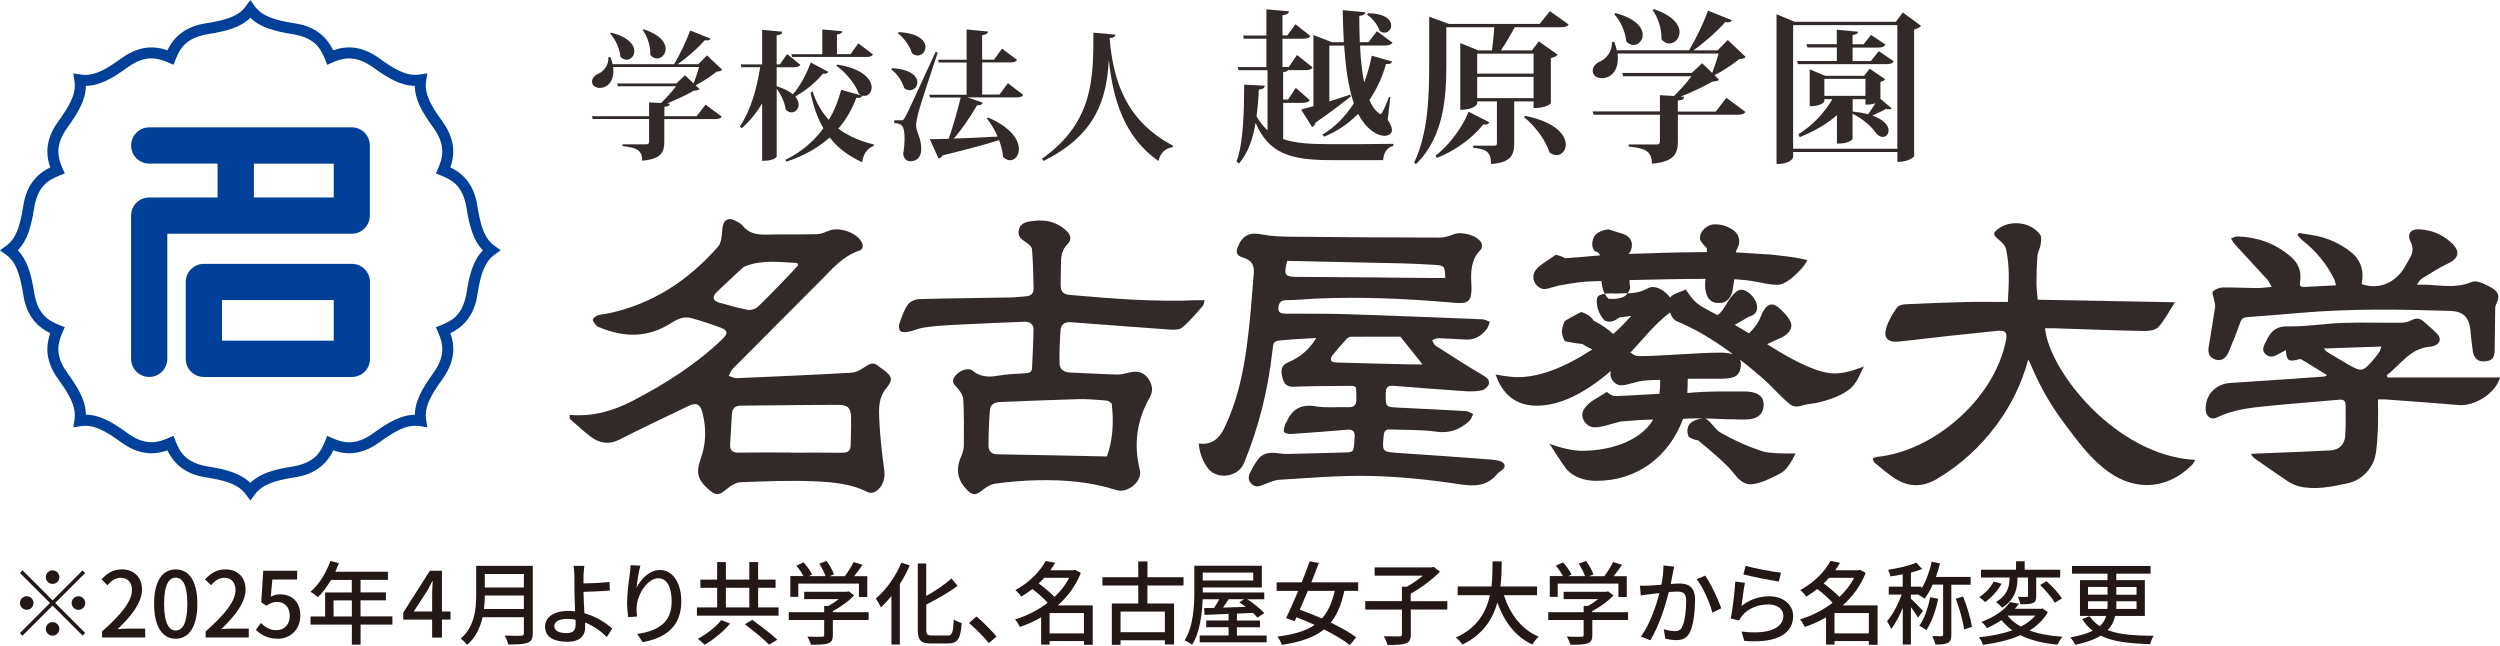 <?xml version="1.0" encoding="UTF-8"?><svg id="_レイヤー_1" xmlns="http://www.w3.org/2000/svg" viewBox="0 0 544.33 140.75"><defs><style>.cls-1{fill:#004098;}.cls-2{fill:#322a29;}.cls-3{fill:#231815;}</style></defs><g><path class="cls-1" d="M76.61,27.73H32.52s-.01,0-.02,0c-2.18,0-3.95,1.77-3.95,3.95s1.76,3.94,3.94,3.94c0,0,0,0,0,0h14.88v7.37h-14.88s0,0,0,0c-2.18,0-3.95,1.77-3.95,3.95v31.19c0,2.18,1.76,3.94,3.95,3.94s3.94-1.77,3.94-3.94v-27.24h40.16c2.18,0,3.94-1.77,3.94-3.95v-15.27c0-2.18-1.77-3.95-3.94-3.95Zm-3.95,15.27h-17.38v-7.37h17.38v7.37Zm3.95,14.45H44.38c-2.18,0-3.94,1.77-3.94,3.95v16.74c0,2.18,1.77,3.94,3.95,3.94h32.23c2.17,0,3.94-1.77,3.94-3.94v-16.74c0-2.18-1.77-3.95-3.94-3.95Zm-3.95,16.73h-24.33v-8.84h24.33v8.84Z"/><path class="cls-1" d="M53.53,107.67c-1.5-2.07-3.95-2.99-8.65-3.73h0c-5.04-.73-7.31-3.52-8.43-5.89h0c-.99,.36-2.15,.65-3.47,.65h0c-1.96,0-4.21-.65-6.64-2.43h0c-3.32-2.43-5.61-3.57-7.75-3.56h0c-.33,0-.66,.03-1.01,.08h0l-1.62,.25,.25-1.62c.05-.35,.08-.68,.08-1.01h0c.02-2.14-1.13-4.42-3.55-7.75h0c-1.78-2.43-2.44-4.68-2.43-6.64h0c0-1.32,.29-2.48,.64-3.47h0c-2.37-1.12-5.16-3.4-5.89-8.43h0c-.75-4.7-1.67-7.15-3.73-8.65h0l-1.33-.97,1.33-.97c2.07-1.5,2.99-3.94,3.73-8.65h0c.73-5.04,3.52-7.31,5.89-8.43h0c-.36-1-.64-2.16-.64-3.47h0c0-1.96,.65-4.21,2.43-6.63h0c2.42-3.32,3.57-5.61,3.55-7.74h0c0-.33-.02-.67-.08-1.01h0l-.25-1.62,1.62,.25c.35,.05,.68,.08,1.01,.08h0c2.14,.01,4.43-1.13,7.75-3.55h0c2.43-1.78,4.68-2.44,6.64-2.44h0c1.32,0,2.48,.29,3.47,.64h0c1.12-2.37,3.39-5.16,8.43-5.89h0c4.71-.74,7.16-1.67,8.65-3.73h0l.97-1.33,.97,1.33c1.49,2.07,3.95,2.99,8.65,3.73h0c5.04,.73,7.31,3.51,8.43,5.89h0c.99-.36,2.15-.64,3.47-.64h0c1.96,0,4.21,.65,6.64,2.43h0c3.32,2.42,5.61,3.57,7.74,3.55h0c.33,0,.67-.02,1.01-.08h0l1.63-.25-.26,1.63c-.05,.34-.08,.67-.08,1h0c-.01,2.14,1.13,4.42,3.56,7.74h0c1.78,2.43,2.44,4.68,2.43,6.63h0c0,1.32-.29,2.48-.64,3.47h0c2.38,1.12,5.16,3.39,5.89,8.43h0c.75,4.71,1.67,7.15,3.74,8.65h0l1.33,.97-1.33,.97c-2.06,1.5-2.99,3.95-3.73,8.65h0c-.73,5.04-3.52,7.31-5.89,8.43h0c.35,.99,.64,2.15,.64,3.47h0c0,1.96-.65,4.21-2.43,6.64h0c-2.43,3.32-3.57,5.61-3.56,7.75h0c0,.33,.03,.66,.08,1.01h0l.26,1.63-1.63-.26c-.34-.05-.67-.08-1-.08h0c-2.14-.01-4.42,1.13-7.74,3.56h0c-2.43,1.78-4.68,2.44-6.64,2.43h0c-1.32,0-2.48-.29-3.47-.64h0c-1.12,2.37-3.39,5.16-8.43,5.89h0c-4.7,.74-7.15,1.67-8.65,3.73h0l-.97,1.33-.97-1.33h0Zm-15.31-11.61c.97,2.29,2.05,4.66,7.04,5.51h0c4.1,.64,7.13,1.5,9.24,3.57h0c2.12-2.07,5.14-2.93,9.25-3.57h0c4.98-.85,6.06-3.23,7.03-5.51h0l.46-1.16,1.14,.5c1.1,.48,2.28,.9,3.65,.9h0c1.43,0,3.11-.44,5.23-1.97h0c3.37-2.45,6.06-3.97,9.06-4.02h0c.05-3,1.57-5.68,4.01-9.06h0c1.54-2.12,1.97-3.8,1.97-5.22h0c0-1.36-.41-2.55-.9-3.65h0l-.49-1.14,1.16-.45c2.29-.97,4.66-2.05,5.51-7.04h0c.64-4.11,1.5-7.13,3.57-9.24h0c-2.07-2.12-2.92-5.14-3.57-9.24h0c-.85-4.99-3.22-6.07-5.51-7.04h0l-1.16-.45,.49-1.14c.48-1.1,.9-2.29,.9-3.65h0c0-1.43-.44-3.11-1.97-5.23h0c-2.45-3.37-3.97-6.06-4.01-9.06h0c-3-.04-5.69-1.57-9.06-4.01h0c-2.12-1.53-3.8-1.97-5.23-1.97h0c-1.36,0-2.54,.41-3.64,.89h0l-1.14,.5-.46-1.16c-.97-2.28-2.05-4.66-7.04-5.51h0c-4.1-.65-7.13-1.5-9.24-3.57h0c-2.12,2.07-5.14,2.92-9.25,3.57h0c-4.98,.85-6.06,3.22-7.03,5.51h0l-.46,1.16-1.14-.5c-1.1-.48-2.29-.9-3.64-.9h0c-1.43,0-3.11,.44-5.23,1.97h0c-3.37,2.45-6.06,3.97-9.06,4.01h0c-.04,2.99-1.57,5.68-4.01,9.06h0c-1.54,2.12-1.97,3.8-1.98,5.23h0c0,1.36,.41,2.54,.9,3.65h0l.5,1.14-1.16,.45c-2.29,.97-4.66,2.05-5.51,7.04h0c-.64,4.11-1.5,7.12-3.57,9.24h0c2.07,2.12,2.92,5.14,3.57,9.24h0c.85,4.99,3.23,6.07,5.51,7.04h0l1.16,.45-.5,1.14c-.48,1.1-.9,2.29-.9,3.64h0c0,1.43,.44,3.1,1.98,5.22h0c2.45,3.38,3.97,6.06,4.01,9.06h0c3,.04,5.69,1.56,9.06,4.02h0c2.12,1.54,3.8,1.97,5.23,1.97h0c1.36,0,2.54-.41,3.65-.9h0l1.14-.5,.46,1.15h0Z"/></g><g><path class="cls-2" d="M151.67,25.31l1.95-2.53,3.53,2.62c-.24,.37-.61,.52-1.49,.52h-11.02v4.9c0,2.22-.58,3.81-4.81,4.17,0-2.38-1.31-2.86-4.29-3.17v-.4h5.15c.49,0,.64-.18,.64-.61v-4.9h-12.27l-.18-.61h12.45v-3.01l2.59,.15c1.07-1,2.41-2.5,3.26-3.65h-12.64l-.18-.61h12.88l1.92-1.8,1.86,1.8c.4-1.01,.88-2.47,1.19-3.59h-18.72c.06,.34,.06,.64,.06,.94,0,2.34-1.37,3.62-2.95,3.62-.94,0-1.7-.52-1.7-1.37,0-.76,.61-1.4,1.34-1.7,1.16-.49,2.35-1.89,2.22-3.63l.43-.03c.21,.55,.4,1.07,.49,1.56h13.4c1.28-2.16,2.71-5.15,3.5-7.34l4.42,1.77c-.12,.24-.34,.39-.73,.39-.15,0-.3-.03-.49-.06-1.4,1.61-3.68,3.65-5.91,5.24h4.47l1.89-1.92,3.32,3.13c-.21,.27-.55,.34-1.19,.4-1.16,.94-3.07,2.22-4.6,2.98l.85,.82c-.24,.24-.61,.31-1.28,.37-1.43,.85-3.78,1.95-5.82,2.77l.61,.03c-.03,.4-.21,.61-1.16,.7v2.04h7.03Zm-18.6-18.21c3.81,1,5.05,2.71,5.05,4.02,0,1.07-.79,1.89-1.7,1.89-.46,0-.91-.21-1.34-.67-.12-1.67-1.07-3.8-2.22-5.02l.21-.21Zm7.12-.73c3.59,1.22,4.75,2.92,4.75,4.26,0,1.19-.91,2.1-1.89,2.1-.52,0-1.04-.24-1.46-.79,.09-1.8-.64-4.05-1.64-5.39l.24-.18Z"/><path class="cls-2" d="M169.11,18.77c1.64,.52,2.8,1.13,3.53,1.77,1.71-1.98,3.2-4.9,3.87-6.94l3.84,2.04c-.18,.3-.43,.49-1.16,.4-1.37,1.64-3.59,3.65-6.06,4.96,.55,.61,.76,1.22,.76,1.77,0,.98-.73,1.7-1.55,1.7-.43,0-.88-.18-1.28-.64-.15-1.43-1-3.26-1.95-4.51v14.74c0,.06-.43,.97-3.17,.97v-12.51c-1.19,2.01-2.68,3.84-4.45,5.42l-.4-.4c2.35-3.5,3.72-8.25,4.42-12.91h-4.08l-.15-.61h4.66V6.5l4.38,.4c-.06,.46-.3,.67-1.22,.79v6.33h.7l1.58-2.25,2.89,2.35c-.24,.39-.64,.52-1.43,.52h-3.74v4.14Zm18.33,1.92c-.12-.06-.27-.12-.42-.24-.76-2.13-2.89-4.72-4.93-6.15l.21-.24c5.66,.91,7.49,3.29,7.49,4.99,0,1.04-.7,1.83-1.61,1.83-.12,0-.28-.03-.43-.06-.15,.4-.49,.55-1.31,.49-.85,2.31-2.1,4.6-3.9,6.7,2.35,1.76,5.02,2.8,7.73,3.44l-.03,.31c-1.55,.61-2.28,1.89-2.53,3.56-2.77-1.28-5.15-2.92-7.06-5.39-2.37,2.13-5.48,3.96-9.44,5.27l-.21-.39c3.68-1.8,6.33-4.23,8.28-6.88-1.22-2.07-2.16-4.63-2.8-7.79l.43-.24c.85,2.56,2.07,4.6,3.56,6.21,1.25-2.13,2.1-4.35,2.68-6.55l4.29,1.19v-.03Zm-14.98-8.28l-.15-.61h6.73V6.41l4.35,.39c-.06,.4-.3,.58-1.16,.73v4.26h2.95l1.7-2.35,3.2,2.41c-.24,.4-.64,.55-1.46,.55h-16.17Z"/><path class="cls-2" d="M194.2,14.84c4.17,.24,5.54,1.8,5.54,3.08,0,.94-.76,1.73-1.67,1.73-.4,0-.82-.15-1.22-.49-.4-1.46-1.52-3.13-2.8-4.05l.15-.27Zm1.95,11.36c.43,0,.55,0,.88-.64,.49-.79,.67-1.19,6.67-14.25l.48,.12c-1.31,3.99-3.77,11.33-4.2,13-.27,1.06-.52,2.16-.52,2.92,.06,1.52,1.12,2.62,1.12,5.03,0,2.71-2.01,2.74-2.41,2.74-.67,0-1.34-.46-1.52-1.55,.21-1.25,.3-2.41,.3-3.41,0-2.83-.61-3.29-2.25-3.35v-.61c1.1,0,1.43-.03,1.43-.03v.03Zm-.49-19.21c4.42,.24,5.85,1.89,5.85,3.26,0,.98-.76,1.83-1.71,1.83-.39,0-.82-.15-1.22-.49-.49-1.56-1.77-3.35-3.08-4.36l.15-.24Zm23.78,11.11l3.35,2.56c-.24,.39-.64,.55-1.46,.55h-10.69l3.32,1.13c-.12,.4-.42,.61-1.22,.58-1.52,2.59-3.29,5.24-5.08,7.25,2.71-.09,6.06-.24,9.56-.43-.64-1.46-1.46-2.86-2.35-3.93l.27-.21c5.05,2.13,6.7,4.9,6.7,6.85,0,1.43-.88,2.44-1.92,2.44-.49,0-1.03-.24-1.52-.73-.09-1.13-.4-2.4-.88-3.65-2.83,.92-6.73,1.95-12.27,3.32-.21,.39-.58,.61-.91,.67l-1.89-4.2c.97,0,2.41-.03,4.11-.09,.85-2.38,1.86-5.88,2.62-8.98h-6.67l-.18-.61h8.13v-7h-6.06l-.15-.61h6.21V6.41l4.66,.46c-.03,.43-.33,.64-1.28,.79v5.33h2.59l1.74-2.41,3.29,2.46c-.24,.4-.64,.55-1.46,.55h-6.15v7h3.78l1.83-2.5Z"/><path class="cls-2" d="M226.86,34.57c11.42-8.07,11.17-17.93,11.21-27.46l4.78,.43c-.03,.43-.27,.67-1.25,.76,.79,9.71,3.81,18.14,13.79,23.41l-.06,.33c-1.64,.24-2.68,1.25-3.1,3.02-7.46-5.21-9.86-13.37-10.78-21.83h-.03c-.49,7.98-2.52,16.08-14.22,21.8l-.34-.46Z"/><path class="cls-2" d="M279.39,22.4v7.88c2.65,.93,6.02,1.11,10.42,1.11,3.04,0,10.31,0,13.57-.07v.46c-1.43,.29-2.15,1.61-2.22,3.08h-11.49c-8.73,0-13.46-1.47-16.29-8.13-.57,3.44-1.65,6.66-3.62,8.88l-.54-.43c1.57-4.05,1.65-11.71,1.68-16.75l4.47,.22c-.03,.5-.36,.75-1.29,.86-.07,1.83-.22,3.83-.5,5.8,.71,1.25,1.5,2.26,2.4,3.04V15.28h-6.3l-.18-.68h6.23v-6.16h-4.9l-.18-.71h5.08V2.03l4.9,.43c-.03,.5-.36,.71-1.39,.86V7.72h1.04l1.79-2.44,3.22,2.54c-.25,.47-.68,.61-1.65,.61h-4.4v6.16h1.36l1.79-2.62,3.4,2.69c-.25,.47-.75,.61-1.65,.61h-3.72c-.11,.21-.43,.36-1.04,.46v5.94h1.07l1.68-2.54,3.04,2.65c-.29,.47-.75,.61-1.65,.61h-4.15Zm14.71-1.4c-1.65,1.32-4.11,3.26-7.66,5.69-.11,.47-.39,.82-.75,.97l-2.4-3.8c.65-.18,1.58-.43,2.69-.75V7.62l4.01,1.57h2.61c-.14-2.33-.21-4.69-.25-6.98l4.9,.46c-.04,.47-.32,.68-1.29,.79,0,1.79,.03,3.72,.11,5.73h1.9l1.83-2.4,3.4,2.51c-.32,.43-.79,.61-1.68,.61h-5.4c.14,2.76,.39,5.58,.9,8.02,.72-1.79,1.25-3.76,1.65-5.8l4.44,1.26c-.14,.43-.5,.61-1.33,.54-.82,2.93-2.04,5.55-3.62,7.84,.54,1.25,1.18,2.22,2.01,2.83,.18,.18,.32,.25,.43,.25,.32,0,1.29-2.22,1.83-3.76l.29,.04-.57,4.98c.54,.79,.93,1.61,.93,2.22,0,.79-.82,1.25-1.65,1.25-1.43,0-3.86-1.25-5.73-4.8-2.04,2.11-4.51,3.79-7.38,4.98l-.39-.43c2.72-1.65,5.01-3.94,6.84-6.84-1.22-3.51-1.79-7.98-2.11-12.56h-3.22v12.14c1.43-.43,3.01-.93,4.55-1.47l.14,.43Zm3.76-18.11c3.79,.03,5.05,1.47,5.05,2.65,0,.82-.64,1.57-1.47,1.57-.36,0-.72-.14-1.07-.43-.39-1.25-1.54-2.72-2.72-3.47l.21-.32Z"/><path class="cls-2" d="M337.45,2.42l4.08,2.9c-.25,.46-.71,.61-1.72,.61h-10.02c-.82,1.57-2.01,3.65-3.01,5.05h6.77l1.5-1.97,4.12,2.9c-.25,.29-.75,.57-1.5,.75v9.81c0,.07-.97,1.07-3.76,1.07v-1.47h-4.22v9.16c0,2.47-.68,4.19-5.05,4.48,0-2.65-1.04-3.26-3.87-3.54v-.46h4.55c.47,0,.61-.14,.61-.54v-9.09h-4.29v.5c0,.07-.61,1.33-3.69,1.33V9.37l3.94,1.61h2.97c.21-1.5,.39-3.58,.5-5.05h-10.45V13.95c0,6.55-.32,15.68-6.59,21.77l-.43-.29c3.08-6.44,3.29-14.5,3.29-21.48V3.64l4.3,1.57h19.76l2.22-2.79Zm-24.88,31.47c3.22-2.47,5.98-6.48,7.2-9.56l4.51,2.29c-.18,.39-.5,.57-1.32,.47-2.15,2.72-5.84,5.65-10.13,7.3l-.25-.5Zm21.34-22.2h-12.28v4.33h12.28v-4.33Zm0,9.67v-4.62h-12.28v4.62h12.28Zm-1.83,3.87c6.7,1.33,8.84,4.22,8.84,6.26,0,1.29-.9,2.29-2.01,2.29-.5,0-1.04-.18-1.54-.61-.82-2.65-3.22-5.84-5.55-7.66l.25-.29Z"/><path class="cls-2" d="M373.6,24.26l2.29-2.97,4.15,3.08c-.29,.43-.72,.61-1.75,.61h-12.96v5.76c0,2.61-.68,4.48-5.66,4.9,0-2.79-1.54-3.37-5.05-3.72v-.46h6.05c.57,0,.75-.22,.75-.72v-5.76h-14.43l-.21-.72h14.64v-3.54l3.04,.18c1.25-1.18,2.83-2.93,3.83-4.3h-14.86l-.21-.72h15.14l2.26-2.11,2.18,2.11c.47-1.18,1.04-2.9,1.4-4.22h-22.01c.07,.39,.07,.75,.07,1.11,0,2.76-1.61,4.26-3.47,4.26-1.11,0-2.01-.61-2.01-1.61,0-.9,.71-1.65,1.57-2.01,1.36-.57,2.76-2.22,2.61-4.26l.5-.03c.25,.65,.46,1.25,.57,1.83h15.75c1.5-2.54,3.19-6.05,4.12-8.63l5.19,2.08c-.14,.29-.39,.47-.86,.47-.18,0-.36-.04-.57-.07-1.65,1.9-4.33,4.3-6.94,6.16h5.26l2.22-2.25,3.9,3.69c-.25,.32-.65,.39-1.39,.47-1.36,1.11-3.62,2.61-5.41,3.51l1,.97c-.29,.29-.71,.36-1.5,.43-1.68,1-4.44,2.29-6.84,3.26l.72,.04c-.04,.47-.25,.72-1.36,.82v2.4h8.27Zm-21.87-21.41c4.48,1.18,5.94,3.19,5.94,4.73,0,1.25-.93,2.22-2,2.22-.54,0-1.07-.25-1.58-.79-.14-1.97-1.25-4.47-2.61-5.91l.25-.25Zm8.38-.86c4.22,1.43,5.58,3.44,5.58,5.01,0,1.4-1.07,2.47-2.22,2.47-.61,0-1.22-.29-1.72-.93,.11-2.11-.75-4.76-1.93-6.34l.29-.22Z"/><path class="cls-2" d="M414.3,2.71l3.97,2.93c-.25,.32-.79,.61-1.5,.79v27.6s-.93,1.22-3.65,1.22v-2.15h-22.69v1.07c0,.11-.36,1.54-3.62,1.54V3.1l3.94,1.65h22.02l1.54-2.04Zm-23.88,29.68h22.69V5.47h-22.69v26.92Zm18.65-21.26l3.26,2.22c-.29,.5-.75,.61-1.65,.61h-19.22l-.18-.68h8.66v-2.94h-6.41l-.22-.71h6.62v-3.15l4.62,.43c-.04,.39-.32,.57-1.18,.72v2.01h2.4l1.61-2.04,3.15,2.11c-.29,.5-.71,.65-1.61,.65h-5.55v2.94h3.97l1.72-2.15Zm1.4,6.12c-.14,.25-.54,.47-1.04,.57v3.69l2.43,2.07c-.11,.14-.29,.22-.54,.22-.18,0-.39-.03-.65-.11-.71,.43-1.97,1-3.01,1.47,1.43,.5,3.54,1.58,3.54,3.26,0,.79-.54,1.4-1.25,1.4-.39,0-.86-.18-1.36-.68-.9-1.4-2.97-3.29-5.23-4.37v5.48c0,.21-1.07,1-2.83,1h-.57v-6.19c-2.22,1.97-4.98,3.54-8.09,4.8l-.32-.61c3.15-1.97,5.76-4.76,7.41-7.66h-1.75v.47s-.46,1.07-3.18,1.07V15.1l3.36,1.4h8.48l1.22-1.54,3.36,2.29Zm-13.25,3.62h8.95v-3.69h-8.95v3.69Zm6.16,.72v2.69c1.22,.14,2.36,.32,3.36,.61,.5-.68,1.07-1.58,1.58-2.4-1,.29-1.26,.29-2.15,.29v-1.18h-2.79Z"/></g><g><path class="cls-2" d="M124.05,90.33c4.94,.45,9.49-.85,13.82-3.12,7.05-3.69,13.74-7.89,19.48-13.45,1.2-1.16,1.12-1.84-.42-2.41-2.1-.78-4.24-1.49-6.4-2.09-1.62-.45-3.07,.22-4.42,1.09-5.01,3.22-10.21,3.17-15.55,.93-.22-.09-.51-.15-.65-.33-.34-.42-.82-.89-.82-1.34,0-.32,.63-.78,1.06-.94,.68-.24,1.44-.26,2.16-.41,9.72-2.01,17.56-7.2,24.02-14.54,.75-.85,.84-2.43,.93-3.7,.15-2.2,1.3-2.91,3.24-1.77,.42,.25,.89,.49,1.18,.86,1.35,1.73,3.16,2.03,5.21,1.97,3.67-.09,7.34,0,11.01-.09,.84-.02,1.7-.39,2.5-.73,2.25-.97,6.18,.36,7.26,2.54,.39,.79,.18,1.54-.64,1.81-3.51,1.16-5.77,3.89-8.24,6.38-6.41,6.45-12.85,12.87-19.25,19.33-.4,.4-.58,1.02-.86,1.53,.58,.17,1.16,.51,1.73,.49,8.35-.35,16.71-.72,25.05-1.2,1.02-.06,2.09-.7,2.97-1.32,1.02-.71,1.87-.99,2.87-.08,.29,.26,.63,.46,.95,.69,2.1,1.52,2.26,2.24,.65,4.21-1.57,1.92-1.55,4.25-1.46,6.43,.15,3.89,.64,7.77,1.13,11.63,.23,1.82-.69,3.92-2.38,4.52-.37,.13-.92,.11-1.26-.07-3.63-1.86-7.64-2.17-11.55-2.35-5.36-.24-10.74,0-16.11,.2-.99,.04-2.1,.7-2.89,1.38-1.8,1.55-2.48,1.64-4.25,.05-2.26-2.04-2.61-3.64-1.56-6.54,1.2-3.31,1.26-6.7,.37-10.09-.5-1.89-1.35-2.22-3.14-1.35-4.97,2.41-9.98,4.73-14.89,7.25-2.34,1.2-4.36,.82-6.29-.62-1.6-1.2-3.05-2.59-4.57-3.9v-.88Zm48.04,8.18s0,.03,0,.05c3.77,0,7.53-.04,11.3,.02,1.25,.02,1.82-.47,1.83-1.68,.03-2,.12-4,.08-5.99-.04-2.05-.67-2.76-2.73-2.76-7.08,0-14.17,.12-21.25,.17-1.28,0-1.89,.63-1.96,1.85-.14,2.19-.27,4.38-.39,6.57-.07,1.28,.49,1.83,1.83,1.81,3.76-.06,7.53-.02,11.3-.02Zm1.7-40.77c-.07-.16-.13-.32-.2-.48-3.79-.17-7.61-.76-11.33,.71-.26,.1-.51,.29-.72,.49-1.86,1.73-3.73,3.44-5.55,5.2-1,.97-.76,1.84,.6,2.23,2.06,.58,4.13,1.18,6.23,1.57,.67,.12,1.66-.17,2.16-.64,2.3-2.18,4.47-4.49,6.68-6.77,.73-.75,1.42-1.54,2.13-2.31Z"/><path class="cls-2" d="M261.05,96.56c2.8,.37,4.41-1.04,5.57-3.45,2.67-5.58,4-11.53,4.83-17.59,.73-5.31,1.11-10.68,1.54-16.03,.15-1.94-.6-2.89-2.47-3.45-1.28-.39-1.47-1.15-1.03-2.24,1.06-2.66,2.64-3.3,5.4-2.74,2.04,.41,4.17,.46,6.26,.48,10.77,.11,21.53,.17,32.3,.19,1.02,0,2.1-.32,3.06-.71,1.75-.72,5.22,.24,6.06,1.9,.19,.38,.12,1.18-.16,1.45-2.14,2.08-2.19,4.78-2.05,7.38,.25,4.54-.91,4.42-4.65,4.1-9.65-.84-19.32-1.26-29.02-.84-2.2,.09-4.39,.34-6.59,.35-1.23,0-1.66,.56-1.75,1.63-.1,1.24,.78,1.29,1.64,1.3,4.45,.04,8.9-.02,13.35,.12,9.82,.31,19.64,.72,29.46,1.12,.53,.02,1.05,.34,1.58,.53-.21,.52-.31,1.13-.64,1.56-1.12,1.47-2.58,2.39-4.51,2.32-2.05-.08-4.1-.25-6.15-.31-.41-.01-.83,.31-1.25,.47,.23,.39,.37,.92,.7,1.14,3.45,2.21,6.9,4.43,10.42,6.51,.84,.49,1.44,1.04,1.21,1.87-.15,.56-.88,1.22-1.46,1.35-1.16,.25-2.41,.29-3.61,.21-5.22-.35-10.43-.76-15.64-1.17-1.23-.1-1.72,.28-1.73,1.63,0,2.97-.09,2.97,2.79,3.12,4.88,.24,9.77,.46,14.65,.75,.55,.03,1.08,.42,1.61,.64-.28,.52-.45,1.16-.86,1.53-2.04,1.84-4.28,2.74-7.22,2.31-3.32-.48-6.73-.34-10.11-.48-.85-.04-1.2,.35-1.29,1.2-.37,3.71-.39,3.68,3.28,3.92,6.78,.46,13.57,.92,20.34,1.45,.89,.07,2.19,.3,2.54,.89,.66,1.12-.85,1.49-1.42,2.19-2.23,2.74-4.96,2.78-8.3,2.27-6.41-.98-12.92-1.65-19.4-1.8-6.53-.15-13.09,.44-19.62,.82-1.22,.07-2.43,.61-3.59,1.08-.93,.37-1.77,.64-2.58-.12-.79-.74-.79-1.66-.33-2.55,.51-.99,1.05-2,1.72-2.88,.98-1.29,2.42-1.51,3.95-1.34,.86,.1,1.73,.22,2.6,.2,4.05-.08,8.11-.22,12.16-.32,1.99-.05,2.03-.06,2.22-2,.05-.49,.08-.97,.1-1.46,.05-1.11-.42-1.6-1.59-1.5-4.04,.34-8.09,.66-12.14,.93-.57,.04-1.46-.09-1.65-.44-.22-.41,.15-1.15,.28-1.74,.03-.13,.17-.24,.23-.37,1.22-2.87,3.22-4.02,6.44-3.46,2.24,.38,4.59,.09,6.89,.18,1.36,.05,1.96-.4,1.91-1.84-.12-3.11,.47-2.8-2.84-2.79-3.62,.01-7.24,.03-10.86,.18-1.54,.06-2.12-.76-2.41-2-.46-1.89-.11-2.75,1.34-3.36,2.51-1.06,4.51-2.74,6.04-5.26-2.41,.15-4.82,.25-7.22,.47-2.13,.2-2.1,.26-2.34,2.39-.95,8.44-2.95,16.59-6.22,24.47-1.19,2.87-5.7,3.68-7.79,1.08-1.04-1.3-1.92-3.48-2.01-5.43Zm19.23-39.75c-.85,3.04-.47,3.46,1.95,3.47,9.92,.04,19.84,.16,29.76,.25,.9,0,1.79,0,2.68,0-.06-2.59-.17-2.73-2.33-2.86-2.24-.13-4.49-.26-6.73-.32-8.45-.2-16.89-.37-25.33-.55Zm24.61,16.49c-3.17,0-6.94-.01-10.7,.02-.33,0-.75,.22-.98,.48-1.06,1.15-2.1,2.32-3.08,3.53-.24,.3-.44,.86-.32,1.17,.1,.25,.7,.41,1.09,.43,5.42,.16,10.85,.28,16.27,.41,.81,.02,1.61,0,2.56,0-1.64-2.04-3.1-3.87-4.83-6.04Z"/><path class="cls-2" d="M443.7,65.26c9.88,.18,19.71,.36,29.86,.55-1.35,2.09-2.27,3.93-3.61,5.4-.62,.68-2.06,.88-3.12,.86-6.6-.13-13.2-.39-19.8-.6-.58-.02-1.16,0-1.76,0,.86,9.22,15.39,27.77,32.72,28.67-.29,.44-.46,.82-.74,1.1-5.24,5.25-12.19,5.81-18.21,1.47-3.95-2.85-6.75-6.77-9.63-10.6-2.97-3.95-5.39-8.24-7.28-12.81-.11-.28-.27-.53-.52-1.01-1.45,5.36-3.79,10.05-6.96,14.31-3.55,4.77-7.86,8.7-13.01,11.73-2.89,1.7-5.8,1.76-8.62,.11-1.74-1.01-3.26-2.41-4.84-3.67-.24-.19-.31-.6-.46-.91,.3-.13,.59-.36,.9-.38,11.92-1.1,25.42-12.13,28.12-25.24,.37-1.81,0-2.39-1.88-2.2-7.06,.71-14.12,1.47-21.17,2.31-2.62,.31-3.74-.67-2.92-3.16,.49-1.51,1.36-2.94,2.28-4.26,.32-.46,1.27-.66,1.94-.69,4.38-.21,8.77-.38,13.15-.48,2.97-.07,5.95-.01,9.03-.01,.25-4.12,.42-7.87-.4-11.55-.19-.84-1.09-1.6-1.82-2.23-.96-.83-1.04-1.2-.08-1.99,2.7-2.22,7.3-1.72,9.35,1.13,.36,.51,.18,1.49,.07,2.23-.12,.78-.6,1.51-.66,2.28-.16,2.02-.22,4.06-.23,6.09,0,1.17,.18,2.33,.28,3.56Z"/><path class="cls-2" d="M262.27,65.4c-.15,.52-.15,.96-.37,1.2-1.46,1.63-2.85,3.36-4.53,4.74-.68,.56-2.04,.46-3.07,.39-7.07-.49-14.13-1.06-21.2-1.58-1.19-.09-2.1,.48-2.18,1.68-.18,2.43-.28,4.87-.22,7.3,.03,1.27,.94,1.93,2.29,1.98,3.42,.13,6.84,.35,10.26,.44,.9,.02,1.82-.25,2.72-.46,1.5-.34,2.84-.17,3.85,1.09,1.07,1.34,1.38,2.85,.51,4.37-2.85,5-3.53,10.24-2.14,15.82,.6,2.39-2.65,5.13-5.13,4.33-5.57-1.79-11.3-2.26-17.09-2.14-3.07,.06-6.15,.33-9.19,.73-1.07,.14-2.17,.84-3.03,1.55-1.1,.92-1.94,1.07-2.98,.05-2.36-2.3-2.77-4.72-1.43-7.66,.33-.73,.52-1.59,.52-2.4,.03-3.27,.04-6.55-.11-9.82-.04-.81-.59-1.7-1.14-2.35-.68-.8-1.61-1.39-.8-2.59,.91-1.35,2.95-2.17,3.93-1.38,1.64,1.33,3.35,1.49,5.35,1.14,2.06-.36,4.18-.44,6.28-.57,.81-.05,1.31-.27,1.34-1.15,.11-2.78,.3-5.56,.33-8.34,.02-1.26-.89-1.77-2.09-1.72-5.33,.23-10.65,.45-15.98,.72-1.9,.1-3.81,.25-5.7,.53-1.19,.18-2.32,.7-3.5,.94-.56,.12-1.34,.14-1.73-.16-.31-.24-.39-1.11-.23-1.58,.49-1.42,.99-2.9,1.82-4.13,.45-.66,1.56-1.21,2.39-1.24,6.65-.19,13.3-.24,19.95-.36,1.17-.02,2.34-.17,3.51-.27,1.07-.08,1.6-.7,1.57-1.73-.07-2.83-.11-5.67-.35-8.49-.05-.59-.85-1.22-1.45-1.62-.92-.61-1.65-1.18-1.44-2.44,.21-1.28,1.06-1.76,2.22-1.98,3.04-.57,5.84-.19,8.19,2.03,.99,.94,1.16,1.95,.18,2.93-1.1,1.1-1.37,2.42-1.38,3.88,0,1.61-.09,3.22-.08,4.84,0,1.63,.51,2.17,2.16,2.31,9.16,.79,18.33,1.55,27.54,1.13,.48-.02,.96,0,1.63,0Zm-21.26,33.98c1.29-3.52,1.51-7.43,1.06-11.39-.04-.32-.8-.76-1.26-.79-2.04-.17-4.1-.34-6.15-.29-5.67,.15-11.33,.41-17,.63-1.08,.04-2.02,.53-2.11,1.66-.21,2.62-.33,5.25-.32,7.88,0,.99,.56,1.81,1.86,1.83,7.91,.13,15.83,.31,23.92,.47Z"/><g><path class="cls-2" d="M519.85,82.18h24.49c-.96,3.47-5.53,6.31-9,6.01-5.31-.46-10.64-.82-15.95-1.22-.45-.03-.9,0-1.62,0,0,2.1,.06,4.11-.02,6.12-.07,1.85-.17,3.7-.44,5.53-.48,3.25-2.99,5.94-6.17,6.61-3.45,.73-6.93,1.5-10.47,.69-.94-.21-1.86-.68-2.67-1.22-2.3-1.51-4.55-3.12-6.82-4.69-.39-.27-.77-.56-1.08-1.18,.5-.03,1.01-.07,1.51-.09,5.24-.22,10.48-.39,15.72-.67,1.93-.1,3.15-1.23,3.29-3.12,.17-2.25,.09-4.51,.1-6.76,0-.92-.48-1.24-1.39-1.16-5.27,.47-10.54,.87-15.81,1.39-3.73,.37-7.46,.82-10.91,2.51-1.17,.57-2.26-.26-2.35-1.58-.21-3.29,2.09-5.77,5.36-5.97,6.81-.42,13.62-.92,20.44-1.39,.08,0,.15-.07,.62-.3-2-1.24-3.79-2.37-5.62-3.46-.18-.11-.53,0-.78,.06-1.99,.54-2.44,.22-2.57-2.06-.73,.39-1.38,.75-2.05,1.09-.84,.43-1.67,.46-2.39-.22-.7-.67-.58-1.45-.16-2.23,.21-.4,.4-.81,.61-1.21,.96-1.8,2.16-2.66,4.49-2.6,3.91,.09,7.83-.62,11.76-.75,4.29-.15,8.59,0,12.88-.05,.73,0,1.53-.18,2.16-.52,.98-.53,1.81-.51,2.62,.19,1.02,.89,2.05,1.77,3,2.74,1,1.03,.71,2.11-.63,2.62-.25,.09-.52,.18-.79,.19-4.42,.28-6.5,3.94-9.54,6.21,.05,.16,.11,.33,.16,.49Zm-13.88-6.3c.36,.41,.45,.57,.6,.66,1.54,.94,3.07,1.88,4.63,2.78,2.98,1.72,3.27,1.66,5.58-1.02,.47-.54,.9-1.13,1.3-1.72,.17-.26,.23-.6,.42-1.13-4.23,.15-8.21,.28-12.53,.43Z"/><path class="cls-2" d="M494.62,62.5c-.38-.68-.56-1.2-.9-1.57-2.37-2.6-4.77-5.17-7.14-7.76-.34-.37-.56-.85-.83-1.27,.48-.15,.97-.43,1.45-.42,4.35,.13,8.2,1.52,11.55,4.38,1.72,1.48,2.38,3.23,2.06,5.4-.11,.73-.12,1.28,.85,1.22,2.25-.12,4.51-.23,6.96-.36-.15-.5-.22-.97-.42-1.38-1.66-3.33-3.96-6.13-6.9-8.42-.4-.31-.71-.74-1.07-1.12,.09-.16,.18-.32,.27-.48,1.31,.21,2.64,.38,3.94,.65,2.7,.57,5.13,1.73,7.31,3.41,2.08,1.6,2.92,3.71,2.57,6.31-.04,.26-.06,.53-.08,.77,3.35,1.19,6.78,.02,8.93-3.07,.54-.77,.95-1.64,1.45-2.45,.73-1.18,.93-2.29,.25-3.67-.85-1.73,0-2.85,1.91-2.74,2.72,.15,5.11,1.16,7.07,3.03,1.91,1.82,1.49,3.34-.89,4.44-1.95,.9-3.76,2.1-5.6,3.23-.46,.29-.79,.8-1.11,1.36,4.01-.19,7.98,1.09,11.94-.6,.93-.4,2.52,.31,3.62,.88,1.89,.97,2.8,1.83,1.64,4.08-.21,.41-.17,.97-.17,1.46-.05,2.8-.06,5.6-.11,8.4-.03,1.81-.57,2.37-2.31,2.48-1.28,.08-2.22-.7-2.45-2.19-.23-1.52-.37-3.05-.52-4.58-.26-2.76-1.54-4.13-4.33-4.22-10.81-.35-21.61-.52-32.41,.4-3.92,.34-7.84,.65-11.76,.93-.88,.06-1.34,.34-1.64,1.22-.76,2.17-1.62,4.3-2.51,6.42-.61,1.45-1.69,2.01-2.85,1.63-1.25-.41-1.73-1.29-1.49-2.79,.47-2.9,.98-5.79,1.41-8.69,.07-.48-.15-1.01-.24-1.52-.11-.63-.52-1.56-.25-1.83,.5-.5,1.38-.85,2.11-.87,2.52-.05,5.03,.11,7.55,.12,.97,0,1.94-.15,3.17-.25Z"/></g><path class="cls-2" d="M379.14,63.1c1.51-.02,3.44,2.1,3.44,3.77,0,1.12-.62,1.82-1.85,2.1-.73,.45-1.73,1.04-3.02,1.76,.67,.39,1.71,1.01,3.11,1.85,1.23-1.17,2.1-2.43,2.6-3.77,.67-1.68,1.45-2.52,2.35-2.52,.67,0,1.55,.59,2.64,1.76,1.09,1.17,1.63,2.1,1.63,2.77,0,1.01-.67,1.88-2.01,2.6-1.06,.5-2.15,1.01-3.27,1.51,6.6,4.25,11.49,6.38,14.68,6.38,1.73,0,3.86-.5,6.38-1.51-.45,.9-.87,1.76-1.26,2.6-.56,1.01-1.15,1.76-1.76,2.27-1.68,1.34-4.17,2.38-7.47,3.1-.39,.06-.98,.14-1.76,.25-1.34,.34-2.1,.5-2.27,.5-.39,0-.73-.06-1.01-.17-.5-.22-1.4-.98-2.69-2.27-.9-.89-1.79-1.79-2.68-2.69-1.96-1.79-4-3.49-6.12-5.12,.17,.28,.25,.62,.25,1.01,0,1.4-.48,2.32-1.43,2.77-.62,.28-1.71,.42-3.27,.42h-6.88c0,1.01-.03,2.04-.08,3.1,2.24-.22,4.89-.34,7.97-.34h4.36c2.85,0,4.28,.95,4.28,2.85,0,2.18-1.37,3.27-4.11,3.27-1.12,0-2.55-.03-4.28-.08-2.4-.11-3.86-.17-4.36-.17,.39,.11,.92,.57,1.59,1.38,.67,.81,1.18,1.33,1.51,1.55,3.19,1.85,6.38,3.27,9.56,4.28,1.23,.34,3.58,.48,7.05,.42-.9,1.85-1.76,3.13-2.6,3.86-.62,.5-1.99,1.2-4.11,2.1-1.29,.5-2.35,.76-3.19,.76s-1.71-.42-2.6-1.26c-.67-.78-1.34-1.56-2.01-2.35-1.34-1.4-3.58-3.38-6.71-5.96-.84-.11-1.54-.39-2.1-.84-.17-.5-.25-.92-.25-1.26,0-1.45,1.09-2.35,3.27-2.68h-1.76c-.28,0-1.09,.03-2.43,.08-1.56,4.14-3.97,7.41-7.21,9.82-3.41,2.46-7.3,3.69-11.66,3.69-2.68,0-4.81-.78-6.37-2.35-.45-.5-1.73-2.4-3.86-5.7,2.85,1.01,5.2,1.51,7.05,1.51,3.13,0,6.04-.5,8.73-1.51,3.19-1.23,5.45-2.99,6.8-5.28-1.57,0-3.94,.14-7.13,.42-.34,.11-1.26,.36-2.77,.76-1.12,.34-2.07,.5-2.85,.5-.73,0-1.36-.28-1.89-.84-.53-.56-.8-1.2-.8-1.93,0-.89,.7-1.87,2.1-2.94,.17-.11,1.26-.78,3.27-2.01,.67,.62,1.29,.92,1.85,.92,.73,0,3.91-.17,9.56-.5,.11-.73,.17-1.37,.17-1.93v-1.09c-2.01,0-3.55,.11-4.61,.33-.17,.06-.81,.23-1.93,.5-.78,.23-1.43,.34-1.93,.34-.62,0-1.16-.25-1.64-.76-.48-.5-.71-1.06-.71-1.68,0-.22,.03-.45,.08-.67-5.87,5.03-11.24,7.55-16.11,7.55-4.42,0-7.41-2.27-8.98-6.8,2.01,.39,3.61,.59,4.78,.59,4.7,0,10.12-2.01,16.28-6.04-.84-.39-1.57-.78-2.18-1.18-.84-.06-2.1-.25-3.77-.59-.45-.78-.67-1.48-.67-2.1,0-.67,.22-1.45,.67-2.35,.72-.45,1.9-1.09,3.52-1.93,1.29,.39,2.18,1.01,2.69,1.85,1.73,.9,3.16,1.87,4.28,2.94,.95-.78,2.27-2.1,3.94-3.94l-2.6,.34c-.78,.62-1.48,.92-2.1,.92-.34,0-.7-.08-1.09-.25-1.4-1.51-1.87-3.3-1.68-4.78,.19-1.48,4.11-1.09,4.11-1.09,1.06-.06,2.13-.08,3.19-.08,1.34-.11,2.39-.36,3.15-.76s1.27-.59,1.55-.59c1.4,0,2.71,.76,3.94,2.27,.28-.34,.81-.67,1.59-1.01,1.01-.34,1.59-.59,1.76-.76,.22,.28,.63,.84,1.22,1.68,.59,.84,1.44,1.58,2.56,2.22,1.12,.64,2.18,1.22,3.19,1.72,.67-.45,1.37-1.34,2.1-2.68,0,0,1.59-2.84,3.1-2.85Zm-1.85,14.01c-4.25-3.19-8.42-5.62-12.5-7.3h.08c-.5-.28-.92-.87-1.26-1.76-1.06,.73-2.55,2.1-4.45,4.11-2.69,3.02-4.11,4.59-4.28,4.7l.25-.08c.45,.5,1.01,.76,1.68,.76,1.96,0,4.91-.12,8.85-.38,3.94-.25,6.89-.38,8.85-.38,1.12,0,2.04,.11,2.77,.34Zm9.43-21.56c-2.28-.26,0,0-6.88-.49-.56-.04-1.18-.07-1.86-.1l.04-.34c.45-.84,.67-1.51,.67-2.01,0-1.23-.62-2.18-1.85-2.85-1.01-.61-2.15-.92-3.44-.92-.84,0-1.59,.31-2.27,.92-.67,.62-1.01,1.34-1.01,2.18,0,.39,.5,1.09,1.51,2.1v.76s0,.04,0,.09c-5.8,.02-12.58,.23-17.05,.4,.49-.45,.74-1.11,.74-1.99,0-1.06-.62-1.85-1.85-2.35-1.06-.34-2.15-.67-3.27-1.01-2.35,.28-3.52,1.37-3.52,3.27,0,.56,.19,1.06,.59,1.51,.68,.15,1.02,.45,1.07,.89-2.6,.24-6.62,.57-7.6,.62-.5-.34-1.18-.59-2.01-.75-1.01,.67-1.99,1.34-2.94,2.01-1.29,.9-1.93,1.82-1.93,2.77,0,.73,.25,1.36,.76,1.89,.5,.53,1.09,.8,1.76,.8,.22,0,1.2-.25,2.94-.76,3.02-.56,5.31-.87,6.88-.92,0,0,.94-.03,2.5-.08v.08c.12,1.62,.62,2.88,1.51,3.77,0,0,3.09,.38,4.11-1.09,1.02-1.47,.5-1.54,.5-2.27v-.69c5-.13,11.3-.27,16.53-.27-.02,.12-.03,.25-.05,.37-.11,1.34,0,2.4,.34,3.19,.45,1.12,1.32,1.72,2.52,1.68,2.75,.15,3.1-2.85,3.1-2.85,.17-1.01,.28-1.76,.34-2.27v-.02c.2,0,.41,.02,.59,.02,2.19,.16,2.62,.23,5.08,.67,1.51,.34,2.77,.5,3.78,.5,.95,0,2.15-.64,3.61-1.93,1.45-1.28,2.4-2.43,2.85-3.44-1.9-.5-3.44-.71-6.8-1.09Z"/></g><g><path class="cls-3" d="M11.45,130.72l6.53-6.53,.57,.57-6.53,6.53,6.53,6.53-.57,.57-6.53-6.53-6.55,6.55-.57-.57,6.55-6.55-6.53-6.53,.57-.57,6.53,6.53Zm-4.15,.57c0,.81-.67,1.48-1.48,1.48s-1.48-.67-1.48-1.48,.67-1.48,1.48-1.48,1.48,.67,1.48,1.48Zm4.15-4.15c-.81,0-1.48-.67-1.48-1.48s.67-1.48,1.48-1.48,1.48,.67,1.48,1.48-.67,1.48-1.48,1.48Zm0,8.31c.81,0,1.48,.67,1.48,1.48s-.67,1.48-1.48,1.48-1.48-.67-1.48-1.48,.67-1.48,1.48-1.48Zm4.15-4.15c0-.81,.67-1.48,1.48-1.48s1.48,.67,1.48,1.48-.67,1.48-1.48,1.48-1.48-.67-1.48-1.48Z"/><path class="cls-3" d="M22.22,137.49c4.29-3.8,6.51-6.63,6.51-9.02,0-1.58-.85-2.67-2.47-2.67-1.15,0-2.1,.73-2.87,1.62l-1.29-1.27c1.25-1.35,2.53-2.18,4.43-2.18,2.67,0,4.39,1.74,4.39,4.37,0,2.81-2.24,5.72-5.32,8.66,.75-.08,1.66-.14,2.37-.14h3.64v1.94h-9.39v-1.32Z"/><path class="cls-3" d="M33.55,131.48c0-5.04,1.84-7.5,4.71-7.5s4.71,2.47,4.71,7.5-1.86,7.59-4.71,7.59-4.71-2.53-4.71-7.59Zm7.24,0c0-4.17-1.05-5.7-2.53-5.7s-2.53,1.52-2.53,5.7,1.05,5.8,2.53,5.8,2.53-1.58,2.53-5.8Z"/><path class="cls-3" d="M44.77,137.49c4.29-3.8,6.51-6.63,6.51-9.02,0-1.58-.85-2.67-2.47-2.67-1.15,0-2.1,.73-2.87,1.62l-1.29-1.27c1.25-1.35,2.53-2.18,4.43-2.18,2.67,0,4.39,1.74,4.39,4.37,0,2.81-2.24,5.72-5.32,8.66,.75-.08,1.66-.14,2.37-.14h3.64v1.94h-9.39v-1.32Z"/><path class="cls-3" d="M55.71,137.13l1.09-1.48c.83,.83,1.88,1.56,3.4,1.56,1.64,0,2.89-1.17,2.89-3.1s-1.11-3.05-2.77-3.05c-.93,0-1.48,.28-2.33,.83l-1.11-.73,.44-6.9h7.38v1.92h-5.4l-.34,3.74c.61-.32,1.21-.51,2-.51,2.43,0,4.43,1.44,4.43,4.63s-2.35,5.04-4.9,5.04c-2.29,0-3.74-.93-4.77-1.94Z"/><path class="cls-3" d="M85.45,136h-6.94v4.37h-1.9v-4.37h-9v-1.78h3.18v-5.22h5.81v-2.73h-4.53c-.85,1.46-1.84,2.77-2.85,3.76-.36-.32-1.15-.91-1.6-1.19,1.82-1.56,3.4-4.07,4.31-6.71l1.86,.49c-.24,.61-.51,1.27-.77,1.86h11.45v1.78h-5.97v2.73h5.52v1.72h-5.52v3.5h6.94v1.78Zm-8.84-1.78v-3.5h-3.98v3.5h3.98Z"/><path class="cls-3" d="M98.09,134.9h-1.86v3.92h-2.14v-3.92h-6.29v-1.52l5.8-9.12h2.63v8.88h1.86v1.76Zm-4-1.76v-3.82c0-.79,.08-2.02,.12-2.81h-.08c-.36,.73-.75,1.48-1.17,2.23l-2.87,4.39h4Z"/><path class="cls-3" d="M116,137.88c0,1.19-.32,1.76-1.11,2.06-.83,.34-2.18,.38-4.23,.38-.12-.53-.47-1.42-.79-1.94,1.54,.08,3.12,.06,3.6,.04,.44,0,.59-.16,.59-.57v-3.46h-8.98c-.51,2.21-1.5,4.41-3.38,6.01-.28-.4-.99-1.07-1.4-1.35,3.09-2.65,3.38-6.53,3.38-9.63v-6.21h12.32v14.68Zm-1.94-5.28v-2.93h-8.5c0,.91-.06,1.9-.18,2.93h8.68Zm-8.5-7.62v2.93h8.5v-2.93h-8.5Z"/><path class="cls-3" d="M132.14,138.71c-1.21-1.21-2.85-2.41-4.75-3.18,.02,.41,.02,.77,.02,1.05,0,1.66-.95,3.16-3.86,3.16-2.73,0-4.87-.89-4.87-3.3,0-1.9,1.64-3.42,5.1-3.42,.49,0,.97,.04,1.44,.08-.06-1.54-.14-3.28-.14-4.39,0-1.17-.02-2.57-.02-3.4-.02-.83-.08-1.68-.18-2.1h2.35c-.08,.47-.14,1.42-.18,2.1-.02,.49,0,1.09,0,1.72,1.56-.02,3.96-.12,5.66-.32l.08,1.86c-1.72,.16-4.15,.26-5.74,.3,0,1.25,.12,3.05,.2,4.65,2.53,.71,4.67,2.08,6.05,3.34l-1.19,1.86Zm-6.82-3.78c-.57-.12-1.17-.18-1.78-.18-1.8,0-2.85,.61-2.85,1.58,0,1.03,1.05,1.52,2.69,1.52,1.36,0,1.96-.61,1.96-1.94,0-.26,0-.59-.02-.99Z"/><path class="cls-3" d="M139.44,123.15c-.36,1.23-.73,3.6-.85,4.85,.85-1.8,2.75-3.9,5.1-3.9,2.67,0,4.65,2.63,4.65,6.84,0,5.46-3.42,7.97-8.41,8.88l-1.19-1.78c4.29-.67,7.5-2.25,7.5-7.1,0-3.05-1.01-5.04-2.89-5.04-2.37,0-4.55,3.52-4.71,6.09-.08,.65-.06,1.32,.06,2.25l-1.92,.14c-.1-.73-.24-1.88-.24-3.16,0-1.84,.34-4.53,.59-6.31,.08-.65,.14-1.32,.16-1.84l2.14,.08Z"/><path class="cls-3" d="M169.52,132.25v1.8h-17.78v-1.8h4.41v-4.27h-3.66v-1.78h3.66v-3.82h1.9v3.82h5.1v-3.82h1.92v3.82h3.8v1.78h-3.8v4.27h4.45Zm-10.54,3.52c-1.42,1.68-3.6,3.5-5.56,4.61-.38-.38-1.05-.97-1.48-1.29,1.9-1.01,4.03-2.67,5.1-4.07l1.94,.75Zm-.93-3.52h5.1v-4.27h-5.1v4.27Zm5.74,2.71c1.78,1.29,4.19,3.12,5.46,4.33l-1.78,1.07c-1.13-1.15-3.5-3.08-5.3-4.45l1.62-.95Z"/><path class="cls-3" d="M189.13,135h-7.79v3.3c0,1.01-.26,1.52-1.07,1.8-.81,.26-1.98,.28-3.7,.28-.14-.51-.49-1.27-.77-1.78,1.38,.06,2.77,.06,3.16,.04,.4-.02,.49-.1,.49-.4v-3.24h-7.71v-1.7h7.71v-1.37h.93c.77-.41,1.56-.95,2.24-1.48h-7.52v-1.6h9.28l.4-.1,1.19,.89c-1.19,1.27-2.93,2.53-4.63,3.4v.26h7.79v1.7Zm-15.33-5.04h-1.72v-4.53h2.85c-.36-.71-.97-1.6-1.54-2.27l1.58-.71c.71,.79,1.5,1.9,1.84,2.65l-.71,.34h3.66c-.28-.79-.85-1.88-1.38-2.71l1.6-.59c.67,.89,1.35,2.14,1.6,2.93l-.97,.38h3.34c.69-.91,1.46-2.16,1.92-3.08l1.94,.61c-.57,.85-1.23,1.72-1.84,2.47h2.87v4.53h-1.82v-2.91h-13.21v2.91Z"/><path class="cls-3" d="M198.07,123.11c-.59,1.38-1.31,2.75-2.14,4.05v13.17h-1.84v-10.58c-.73,.93-1.52,1.78-2.29,2.49-.2-.47-.77-1.46-1.11-1.92,2.2-1.84,4.31-4.79,5.58-7.81l1.8,.59Zm8.27,15.27c1.03,0,1.17-.69,1.33-3.52,.45,.34,1.21,.67,1.72,.79-.24,3.28-.77,4.45-2.93,4.45h-3.74c-2.23,0-2.89-.67-2.89-3.07v-14.34h1.84v7.08c2.06-1.15,4.13-2.57,5.5-3.82l1.33,1.6c-1.88,1.44-4.45,2.87-6.82,4.09v5.4c0,1.13,.2,1.32,1.23,1.32h3.44Z"/><path class="cls-3" d="M215.3,140.02c-1.25-1.52-2.93-3.2-4.31-4.37l1.62-1.42c1.4,1.15,3.24,3.01,4.37,4.37l-1.68,1.42Z"/><path class="cls-3" d="M237.91,140.39h-1.9v-.81h-7.48v.77h-1.84v-5.93c-1.48,.85-3.05,1.56-4.63,2.08-.22-.49-.69-1.25-1.05-1.64,2.47-.73,4.96-1.98,7.1-3.62-.81-.93-2.16-2.1-3.32-2.99-.75,.57-1.56,1.15-2.43,1.66-.28-.45-.87-1.13-1.3-1.42,3.24-1.76,5.46-4.21,6.61-6.35l2.08,.4c-.32,.55-.67,1.09-1.05,1.62h5.04l.34-.1,1.25,.67c-1.09,2.81-2.87,5.18-5,7.08h7.59v8.58Zm-10.54-14.6c-.38,.41-.77,.85-1.21,1.25,1.19,.87,2.57,2,3.44,2.93,1.31-1.23,2.41-2.63,3.2-4.17h-5.44Zm8.64,12.12v-4.43h-7.48v4.43h7.48Z"/><path class="cls-3" d="M249.83,127.48v3.92h5.8v8.92h-2v-.91h-9.65v.99h-1.9v-9h5.76v-3.92h-7.81v-1.8h7.81v-3.44h2v3.44h7.85v1.8h-7.85Zm3.8,5.68h-9.65v4.49h9.65v-4.49Z"/><path class="cls-3" d="M275.79,138.36v1.5h-14.58v-1.5h6.29v-1.8h-4.87v-1.46h4.87v-1.44l-5.22,.22-.1-1.48c.63,0,1.36-.02,2.16-.04,.38-.57,.79-1.25,1.13-1.88h-3.62c-.12,3.2-.57,7.16-2.29,9.91-.36-.3-1.17-.77-1.64-.95,1.94-3.11,2.12-7.56,2.12-10.7v-5.56h14.7v4.73h-12.86v1.09h13.39v1.48h-3.68c1.35,.89,2.89,2.1,3.68,3.01l-1.48,.99c-.26-.32-.59-.65-.99-1.03l-3.48,.16v1.5h5.02v1.46h-5.02v1.8h6.49Zm-13.92-13.69v1.72h11v-1.72h-11Zm5.66,5.8c-.42,.61-.83,1.25-1.25,1.82,1.56-.04,3.24-.1,4.96-.16-.47-.36-.95-.71-1.4-1.01l1.05-.65h-3.36Z"/><path class="cls-3" d="M292.7,128.65c-.63,2.93-1.54,5.18-2.95,6.9,2.18,1.07,4.17,2.18,5.54,3.2l-1.38,1.7c-1.35-1.05-3.38-2.28-5.64-3.4-2.14,1.72-5.06,2.75-9.18,3.36-.18-.57-.57-1.33-.97-1.8,3.58-.45,6.19-1.23,8.11-2.55-1.32-.61-2.67-1.19-3.95-1.66l-.4,.85-1.86-.67c.77-1.58,1.72-3.72,2.65-5.93h-4.71v-1.86h5.46c.63-1.58,1.25-3.17,1.74-4.57l2,.36c-.5,1.31-1.07,2.75-1.64,4.21h10.19v1.86h-3.01Zm-7.95,0c-.59,1.42-1.19,2.83-1.74,4.11,1.52,.53,3.18,1.19,4.81,1.9,1.34-1.48,2.21-3.44,2.79-6.01h-5.86Z"/><path class="cls-3" d="M315.15,132.72h-7.97v5.4c0,1.13-.28,1.66-1.11,1.98-.81,.28-2.14,.34-3.98,.32-.12-.53-.47-1.37-.79-1.9,1.48,.06,2.97,.04,3.42,.04,.42-.02,.53-.12,.53-.45v-5.38h-7.99v-1.84h7.99v-3.14h1.07c1.21-.67,2.47-1.56,3.48-2.41h-10.5v-1.8h12.44l.41-.12,1.38,1.05c-1.68,1.72-4.15,3.56-6.37,4.79v1.64h7.97v1.84Z"/><path class="cls-3" d="M327.44,129.6c1.35,4.11,3.84,7.46,7.58,9.02-.46,.4-1.07,1.17-1.37,1.72-3.7-1.72-6.09-4.92-7.63-9.12-1.01,3.58-3.14,7-7.63,9.12-.3-.49-.89-1.15-1.41-1.54,4.71-2.06,6.63-5.62,7.42-9.2h-7.02v-1.9h7.36c.24-1.98,.22-3.88,.24-5.46h2c-.02,1.6-.04,3.5-.28,5.46h7.97v1.9h-7.22Z"/><path class="cls-3" d="M354.49,135h-7.79v3.3c0,1.01-.26,1.52-1.07,1.8-.81,.26-1.98,.28-3.7,.28-.14-.51-.49-1.27-.77-1.78,1.38,.06,2.77,.06,3.16,.04,.4-.02,.49-.1,.49-.4v-3.24h-7.71v-1.7h7.71v-1.37h.93c.77-.41,1.56-.95,2.23-1.48h-7.52v-1.6h9.28l.4-.1,1.19,.89c-1.19,1.27-2.93,2.53-4.63,3.4v.26h7.79v1.7Zm-15.33-5.04h-1.72v-4.53h2.85c-.36-.71-.97-1.6-1.54-2.27l1.58-.71c.71,.79,1.5,1.9,1.84,2.65l-.71,.34h3.66c-.28-.79-.85-1.88-1.38-2.71l1.6-.59c.67,.89,1.35,2.14,1.6,2.93l-.97,.38h3.34c.69-.91,1.46-2.16,1.92-3.08l1.94,.61c-.57,.85-1.23,1.72-1.84,2.47h2.87v4.53h-1.82v-2.91h-13.21v2.91Z"/><path class="cls-3" d="M364.52,123.37c-.1,.42-.2,.91-.28,1.35-.12,.59-.3,1.54-.47,2.43,.81-.06,1.5-.1,1.96-.1,1.9,0,3.34,.79,3.34,3.52,0,2.31-.3,5.42-1.13,7.1-.63,1.32-1.64,1.7-3.03,1.7-.73,0-1.68-.14-2.31-.3l-.34-2.06c.79,.24,1.88,.41,2.41,.41,.69,0,1.25-.18,1.6-.93,.59-1.23,.87-3.68,.87-5.72,0-1.68-.75-1.96-2-1.96-.4,0-1.05,.04-1.78,.1-.73,2.89-2.12,7.38-4.03,10.5l-2.04-.81c1.94-2.61,3.34-6.82,4.04-9.47-.89,.1-1.68,.18-2.12,.24-.51,.06-1.4,.18-1.96,.28l-.18-2.14c.65,.04,1.23,.02,1.88,0,.63-.02,1.68-.1,2.79-.2,.28-1.44,.47-2.93,.45-4.19l2.31,.24Zm6.74,1.96c1.21,1.64,2.89,5.28,3.52,7.12l-1.94,.93c-.55-2.08-2.04-5.58-3.42-7.26l1.84-.79Z"/><path class="cls-3" d="M379.16,131.97c1.82-1.46,3.88-2.14,6.07-2.14,3.18,0,5.2,1.96,5.2,4.27,0,3.54-3.01,6.07-10.64,5.44l-.61-2.04c6.05,.77,9.12-.85,9.12-3.44,0-1.44-1.35-2.45-3.22-2.45-2.43,0-4.45,.89-5.77,2.45-.32,.38-.49,.71-.65,1.05l-1.82-.44c.38-1.84,.87-5.83,.99-8.05l2.1,.28c-.26,1.23-.59,3.86-.75,5.06Zm.93-8.78c1.76,.55,5.97,1.32,7.69,1.5l-.46,1.92c-1.92-.26-6.23-1.15-7.73-1.54l.49-1.88Z"/><path class="cls-3" d="M408.81,140.39h-1.9v-.81h-7.48v.77h-1.84v-5.93c-1.48,.85-3.04,1.56-4.63,2.08-.22-.49-.69-1.25-1.05-1.64,2.47-.73,4.96-1.98,7.1-3.62-.81-.93-2.16-2.1-3.32-2.99-.75,.57-1.56,1.15-2.43,1.66-.28-.45-.87-1.13-1.31-1.42,3.24-1.76,5.46-4.21,6.61-6.35l2.08,.4c-.32,.55-.67,1.09-1.05,1.62h5.04l.34-.1,1.25,.67c-1.09,2.81-2.87,5.18-5,7.08h7.59v8.58Zm-10.54-14.6c-.38,.41-.77,.85-1.21,1.25,1.19,.87,2.57,2,3.44,2.93,1.31-1.23,2.41-2.63,3.2-4.17h-5.44Zm8.64,12.12v-4.43h-7.48v4.43h7.48Z"/><path class="cls-3" d="M424.87,127.28v10.9c0,.95-.18,1.48-.77,1.8-.59,.3-1.5,.36-2.71,.36-.1-.51-.4-1.32-.67-1.84,.89,.02,1.74,.02,2,.02,.26-.02,.36-.08,.36-.34v-10.9h-2.27c-.51,1.17-1.11,2.22-1.76,3.07-.32-.22-.93-.63-1.38-.89h-1.6v.91c.57,.49,2.26,2.21,2.61,2.67l-1.07,1.44c-.3-.55-.95-1.48-1.54-2.29v8.15h-1.78v-7.99c-.73,1.8-1.64,3.5-2.53,4.61-.18-.51-.61-1.27-.89-1.7,1.17-1.34,2.43-3.7,3.18-5.79h-2.81v-1.74h3.04v-2.69c-.91,.2-1.82,.34-2.67,.46-.08-.42-.32-1.03-.53-1.42,2.19-.36,4.69-.93,6.17-1.58l1.27,1.4c-.71,.28-1.56,.53-2.45,.77v3.07h2.31v.4c.99-1.62,1.76-3.72,2.22-5.85l1.8,.38c-.24,1.01-.55,2-.89,2.95h7.56v1.7h-4.17Zm-2.87,3.09c-.51,2.61-1.44,5.16-2.57,6.82-.34-.28-1.11-.75-1.54-.95,1.13-1.52,1.92-3.88,2.37-6.21l1.74,.34Zm5.42-.5c.87,2.12,1.66,4.83,1.94,6.63l-1.72,.53c-.22-1.8-1.01-4.59-1.8-6.66l1.58-.5Z"/><path class="cls-3" d="M445.88,133.29c-.95,1.66-2.31,2.97-3.98,3.99,2,.73,4.43,1.19,7.16,1.36-.4,.46-.87,1.23-1.09,1.72-3.16-.3-5.85-.95-8.05-2.06-2.41,1.07-5.24,1.72-8.17,2.1-.12-.44-.55-1.27-.89-1.64,2.63-.26,5.12-.75,7.28-1.52-.89-.63-1.66-1.36-2.33-2.22-.95,.63-2.02,1.23-3.22,1.74-.26-.45-.79-1.09-1.17-1.36,3.07-1.11,5.14-2.75,6.23-4.31l1.94,.36c-.28,.38-.57,.75-.89,1.11h5.66l.32-.08,1.21,.81Zm-10.07-6.19c-.81,1.48-2.2,3.05-3.6,3.99-.32-.36-.91-.83-1.27-1.09,1.31-.81,2.57-2.17,3.13-3.38l1.74,.47Zm3.46-1.31c0,2.04-.34,4.65-3.34,6.53-.3-.4-.93-.97-1.34-1.25,2.69-1.58,2.95-3.7,2.95-5.32h-6.21v-1.7h7.63v-1.84h1.88v1.84h7.73v1.7h-5.22v3.99c0,.83-.1,1.31-.73,1.56-.59,.26-1.48,.26-2.75,.26-.06-.47-.3-1.15-.5-1.62,.83,.04,1.66,.04,1.9,.02,.24,0,.3-.06,.3-.28v-3.94h-2.29v.04Zm-2.14,8.27c.71,.93,1.7,1.72,2.89,2.37,1.25-.65,2.31-1.44,3.13-2.39h-5.99l-.02,.02Zm8.47-7.52c1.23,1.09,2.67,2.67,3.36,3.76l-1.56,.93c-.59-1.05-2.02-2.71-3.2-3.86l1.4-.83Z"/><path class="cls-3" d="M460.54,134.09c-.24,1.13-.73,2.18-1.64,3.1,2.53,.99,5.86,1.21,10.05,1.25-.34,.44-.67,1.21-.77,1.82-4.43-.16-8.03-.49-10.8-1.86-1.29,.81-3.09,1.48-5.5,2-.22-.41-.71-1.21-1.13-1.62,2.16-.38,3.72-.87,4.9-1.44-.89-.67-1.64-1.52-2.29-2.55l1.6-.63c.61,.89,1.35,1.6,2.22,2.18,.75-.67,1.17-1.42,1.4-2.23h-5.7v-7.79h5.99v-1.42h-7.73v-1.66h17.11v1.66h-7.46v1.42h6.21v7.79h-6.47Zm-5.91-4.61h4.25v-1.68h-4.25v1.68Zm4.21,3.11c.04-.32,.04-.63,.04-.97v-.71h-4.25v1.68h4.21Zm6.35-1.68h-4.39v.73c0,.34,0,.63-.04,.95h4.43v-1.68Zm-4.39-3.1v1.68h4.39v-1.68h-4.39Z"/></g></svg>